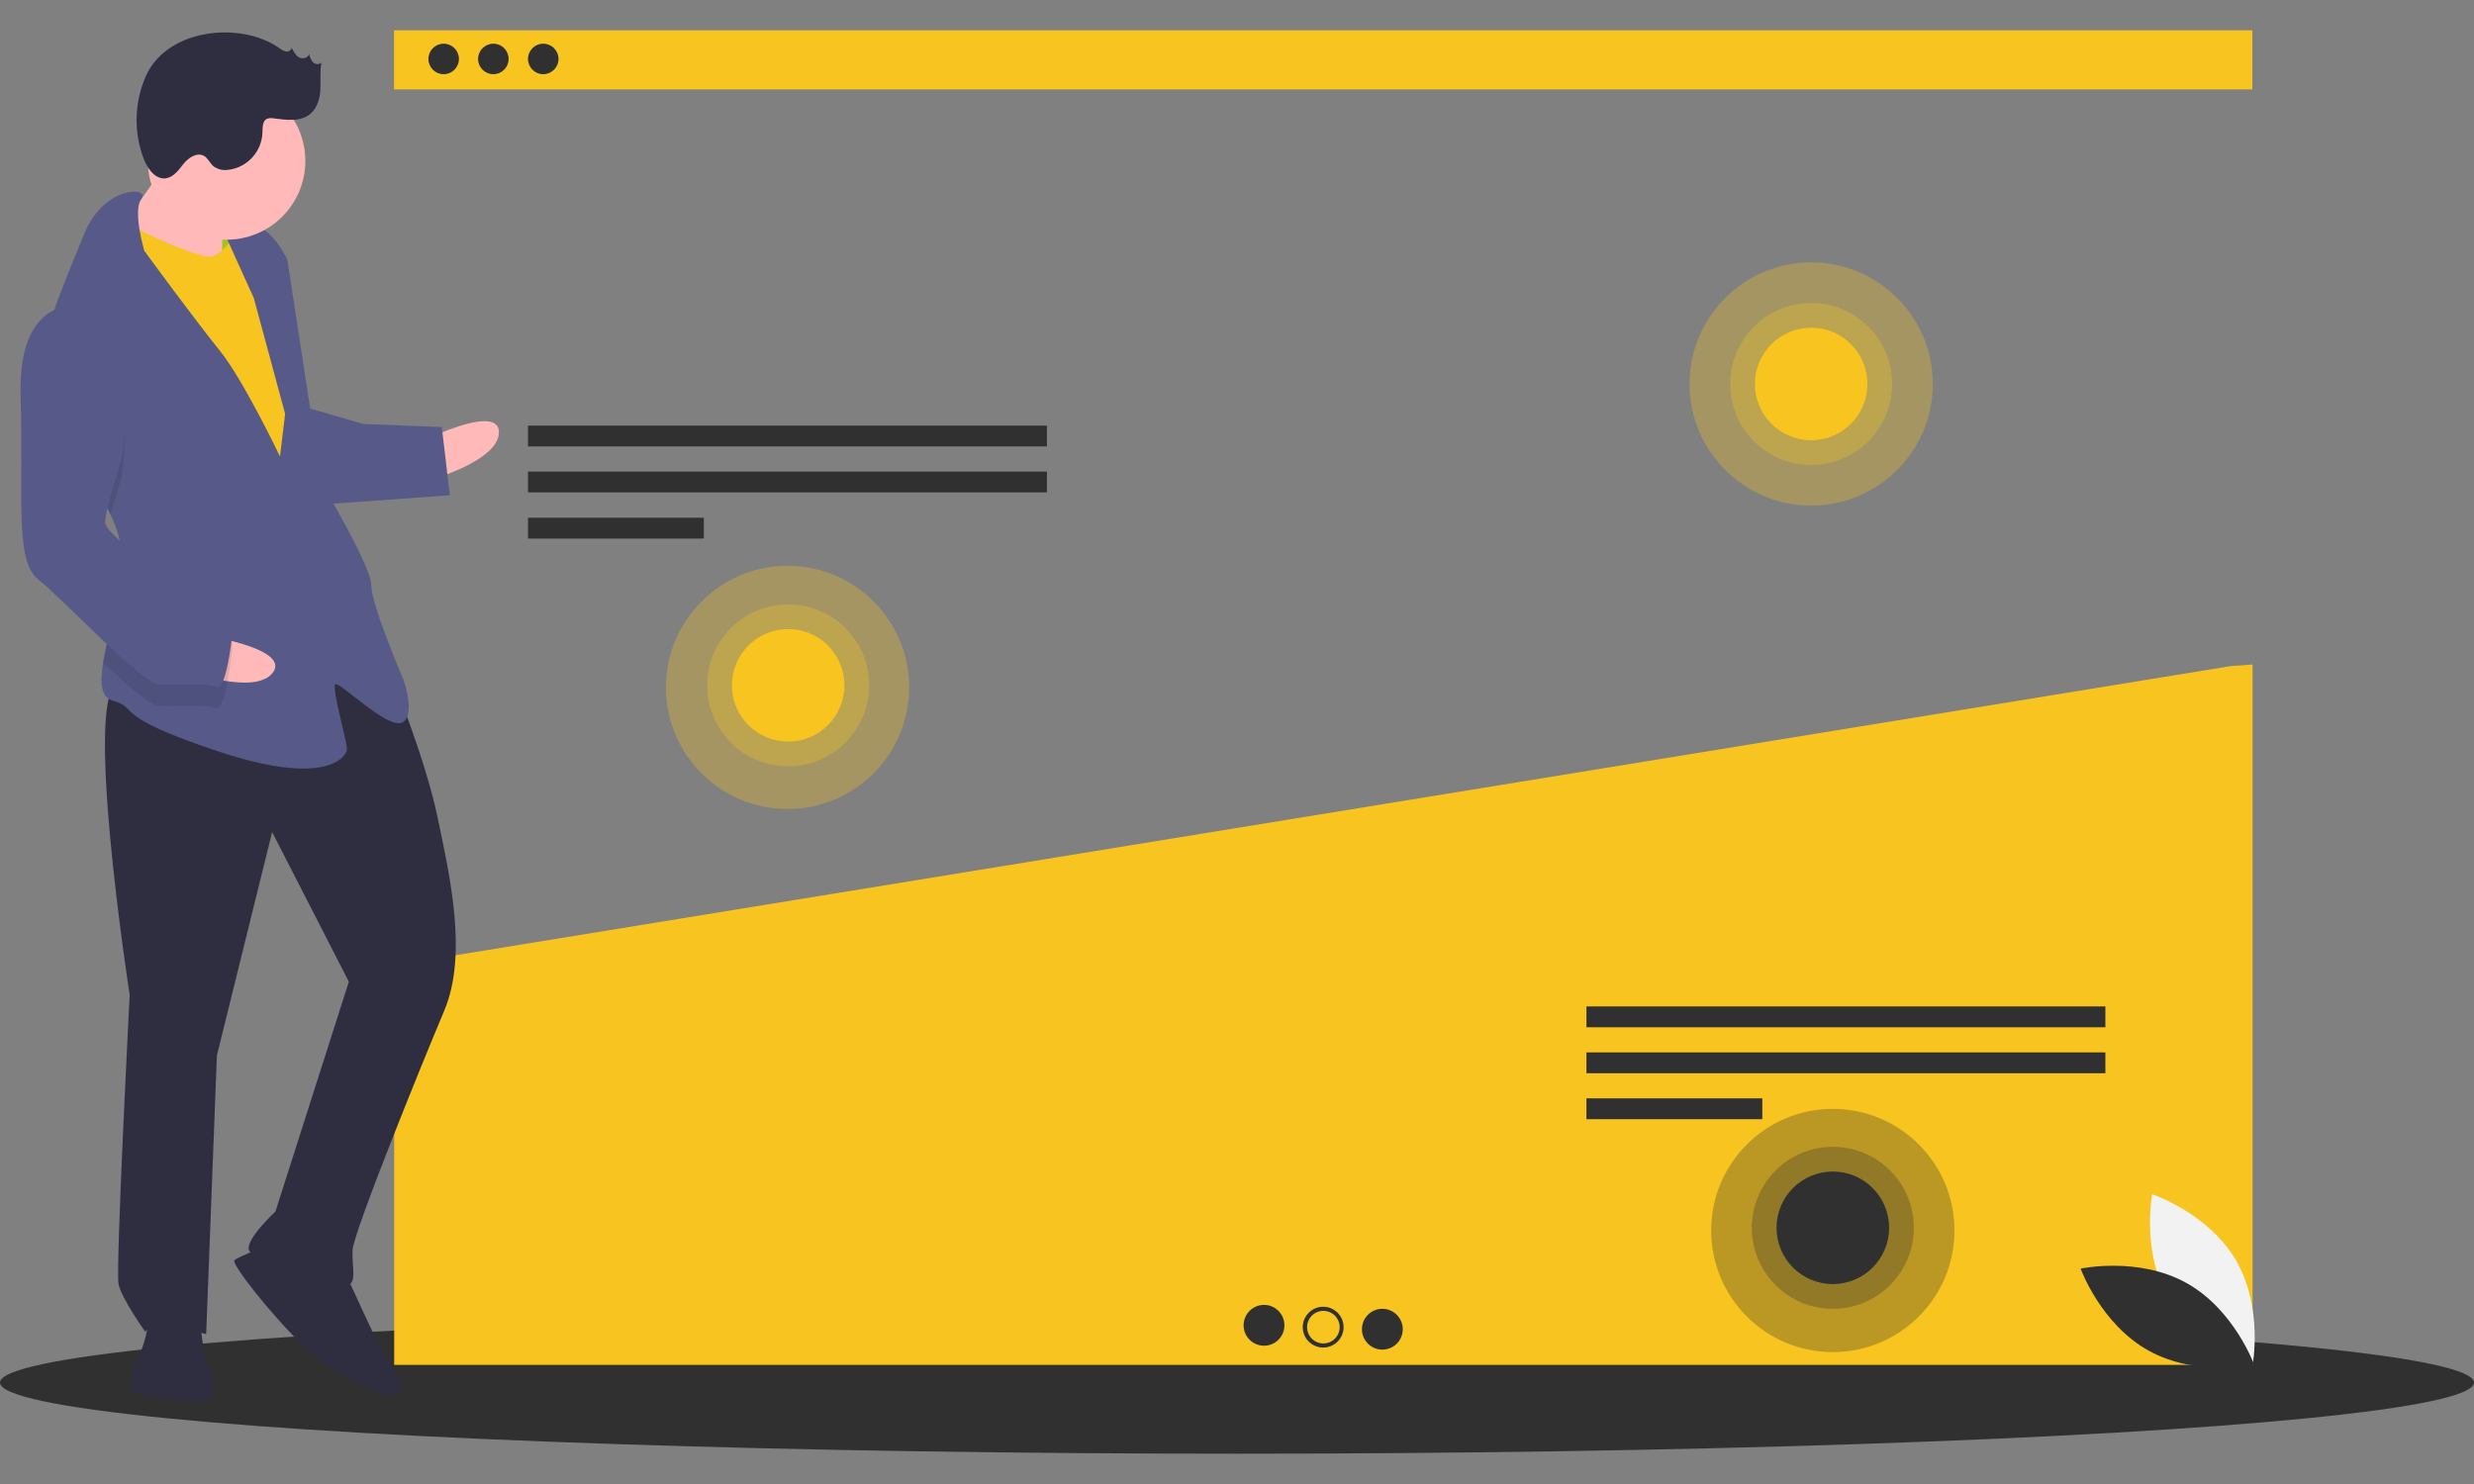 <?xml version="1.0" encoding="utf-8"?>
<!-- Generator: Adobe Illustrator 26.5.0, SVG Export Plug-In . SVG Version: 6.00 Build 0)  -->
<svg version="1.1" id="f0a8f4ba-cc2b-4400-9e08-d246a0bad060"
	 xmlns="http://www.w3.org/2000/svg" xmlns:xlink="http://www.w3.org/1999/xlink" x="0px" y="0px" viewBox="0 0 1200 720"
	 style="enable-background:new 0 0 1200 720;" xml:space="preserve">
<rect x="0" y="0" width="1200" height="720" fill="#808080" stroke="none"/>
<style type="text/css">
	.st0{fill:#303030;}
	.st1{fill:#F7C420;}
	.st2{opacity:0.3;fill:#F7C420;enable-background:new    ;}
	.st3{opacity:0.3;fill:#303030;enable-background:new    ;}
	.st4{fill:#9FC519;}
	.st5{fill:#FFB9B9;}
	.st6{fill:#2F2E41;}
	.st7{fill:#575A89;}
	.st8{opacity:0.1;enable-background:new    ;}
	.st9{fill:#F2F2F2;}
</style>
<ellipse class="st0" cx="600" cy="670.8" rx="600" ry="34.5"/>
<rect x="191.1" y="14.7" class="st1" width="901.4" height="28.7"/>
<circle class="st0" cx="215.2" cy="28.6" r="7.4"/>
<circle class="st0" cx="239.3" cy="28.6" r="7.4"/>
<circle class="st0" cx="263.5" cy="28.6" r="7.4"/>
<polygon class="st1" points="191.8,468.2 191.2,468.8 191.2,662.2 1092.6,662.2 1092.6,322.4 1081.8,323.2 "/>
<rect x="256.1" y="206.5" class="st0" width="251.7" height="10.1"/>
<rect x="256.1" y="228.8" class="st0" width="251.7" height="10.1"/>
<rect x="256.1" y="251.2" class="st0" width="85.3" height="10.1"/>
<rect x="769.5" y="488.3" class="st0" width="251.7" height="10.1"/>
<rect x="769.5" y="510.6" class="st0" width="251.7" height="10.1"/>
<rect x="769.5" y="532.9" class="st0" width="85.3" height="10.1"/>
<circle class="st0" cx="613.1" cy="643" r="9.9"/>
<circle class="st0" cx="641.8" cy="643.9" r="9.9"/>
<circle class="st0" cx="670.5" cy="644.9" r="9.9"/>
<circle class="st1" cx="641.9" cy="643.9" r="7.9"/>
<circle class="st2" cx="382" cy="333.5" r="59"/>
<circle class="st2" cx="382.3" cy="332.5" r="39.3"/>
<circle class="st1" cx="382.3" cy="332.5" r="27.3"/>
<circle class="st2" cx="878.5" cy="186.3" r="59"/>
<circle class="st2" cx="878.5" cy="186.3" r="39.3"/>
<circle class="st1" cx="878.5" cy="186.3" r="27.3"/>
<circle class="st3" cx="889" cy="597" r="59"/>
<circle class="st3" cx="889" cy="595.7" r="39.3"/>
<circle class="st0" cx="889" cy="595.7" r="27.3"/>
<rect x="95.3" y="106.8" transform="matrix(3.874888e-02 -0.999 0.999 3.874888e-02 -12.243 225.24)" class="st4" width="31.2" height="24.3"/>
<path class="st5" d="M208.9,212.2c0,0,33.6-16.1,33.1-2.2c-0.5,13.9-33.9,23-33.9,23L208.9,212.2z"/>
<path class="st6" d="M190.5,329.6c0,0,15.9,38.8,21.7,66.8c5.9,28,14.8,66.6,3.3,93.9C204,517.6,171.4,598,171,606.6
	s2.8,17.5-4.1,17.2c-6.9-0.3-44.7-12.2-46.2-17.4c-1.5-5.3,12.9-18.6,12.9-18.6l35.6-111.5L132,403.7l-26.8,108.4L100,647.3
	c0,0-25.7-7.9-29.5-1.1c0,0-11.5-16.1-13-23.1c-1.5-7,5.4-140.4,5.4-140.4s-23.6-152-4.6-151.2S152.2,286.4,190.5,329.6z"/>
<path class="st6" d="M167.2,616.9c0,0,17.6,38.9,19.3,40.7s13.1,19.6,4.5,19.3s-29.1-9.8-44.2-24.3c-15.1-14.5-34.9-39.6-33.1-41.2
	s14.1-6.4,14.1-6.4L167.2,616.9z"/>
<path class="st6" d="M96.9,638.5c0,0,1.1,17.4,4.3,24.5c3.2,7.1,2.8,17.5-5.9,17.1c-8.7-0.3-31.1-4.7-31.1-4.7s-1.3-10.5,0.5-12.1
	c1.8-1.7,9.5-20.5,6.2-25.8C67.6,632.2,96.9,638.5,96.9,638.5z"/>
<path class="st5" d="M84.1,73.7c0,0-18.5,28.8-25.7,35.5s13.1,21.3,13.1,21.3l36.3,4.9c0,0-0.5-33,1.4-36.4S84.1,73.7,84.1,73.7z"/>
<path class="st1" d="M115.6,111.3c0,0-7.5,13.6-14.4,13.3c-6.9-0.3-42.8-15.6-44.3-20.8C55.3,98.6,45,141.6,45,141.6l87.8,154.5
	l21.4-14.8l-10.4-90.7l-8.5-49L115.6,111.3z"/>
<path class="st7" d="M53.6,249.6c3.5,7.3,5.7,15,5.4,22.8c0,0.3,0,0.7-0.1,1c-0.8,16-6.7,34.6-8.9,48.1c-1.5,9.7-1.1,16.7,4.6,18.4
	c13.7,4-2,6.9,51.1,24.6s62.4,2.4,62.6-1c0.1-3.5-7.5-29.8-5.7-31.5c1.8-1.7,25.2,21.8,32.3,18.6s0.8-20.8,0.8-20.8
	s-15.9-37.1-15.6-45.8c0.3-8.7-24.1-49.6-24.1-49.6l-16.6-108.3c0,0-6.4-14.1-15-16.2c-8.6-2.1-15.7,2.9-15.7,2.9l14.4,31.8
	l15.2,56.2l-2.5,20.7c0,0-17.7-37.2-29.3-51.5S70,121.7,70,121.7s-5.8-19.5-1.4-25.3c4.4-5.8-18.2-6.7-27.8,17.2
	c-5.1,12.7-13.4,31.6-18.5,49.2c-4.6,15.6-6.8,30.2-2.2,38.5C27.1,214.2,44.6,230.9,53.6,249.6z"/>
<path class="st8" d="M20.1,201.4c7,12.7,24.6,29.5,33.5,48.2c2.3-8.4,5.2-17.2,5.2-17.2s11-58.6-21.4-73.8c-5.4-0.5-10.7,1-15.1,4.2
	C17.7,178.5,15.5,193.1,20.1,201.4z"/>
<path class="st7" d="M148.7,197.7l27.5,8l38.1,1.5l3.9,33.1l-62.7,4.5C155.6,244.9,139.9,200.9,148.7,197.7z"/>
<path class="st5" d="M103.9,309.2c0,0,36.8,6.1,28.4,17.2c-8.4,11.1-40.9-0.6-40.9-0.6L103.9,309.2z"/>
<path class="st8" d="M58.9,273.4c-0.8,16-6.7,34.6-8.9,48.1c11.7,11.1,22.8,20.9,27,21c8.7,0.3,22.6-0.9,27.7,1.1s8.1-30.9,8.1-30.9
	s-3.1-10.5-16.7-16.3C87,292.5,69.3,282,58.9,273.4z"/>
<path class="st7" d="M37.8,148.3c0,0-29.3-4.6-27.8,44.1s-3.1,79.8,8.7,88.9c11.8,9.1,50.1,50.6,58.8,50.9
	c8.7,0.3,22.6-0.9,27.7,1.1s8.1-30.9,8.1-30.9s-3.1-10.5-16.7-16.3c-13.7-5.7-45.9-26.1-45.6-33c0.3-6.9,8.1-30.9,8.1-30.9
	S70.2,163.4,37.8,148.3z"/>
<circle class="st5" cx="109.9" cy="78.1" r="38.2"/>
<path class="st6" d="M135.6,23.4c0.9,0.8,2,1.3,3.2,1.6c1.2,0.2,2.4-0.6,2.7-1.8c0.9,1.8,1.9,3.7,3.6,4.7c1.8,0.9,4.5,0.2,4.8-1.8
	c0.3,1.5,0.9,2.9,1.9,4.1c1.1,1.1,3.1,1.3,4.1,0.1c-0.8,4.3-0.3,8.7-0.5,13s-1.4,8.9-4.7,11.8c-4.8,4.2-11.9,3.1-18.2,2.3
	c-0.9-0.2-1.9-0.1-2.9,0.2c-2.4,1-2.2,4.3-2.3,6.8c-0.4,9.3-7.4,16.9-16.6,18c-2.5,0.4-5-0.2-7.1-1.7c-1.8-1.5-2.7-4-4.7-5.1
	c-3.3-1.8-7.4,0.8-9.8,3.8s-4.8,6.5-8.6,7.1c-5,0.7-8.8-4.4-10.6-9c-5.2-13.2-4.8-28,1-40.9C81.4,13.7,116.9,10.2,135.6,23.4z"/>
<path class="st9" d="M1052,630.4c13.4,22.9,40.6,32,40.6,32s5.3-28.1-8.1-51c-13.4-22.9-40.6-32-40.6-32S1038.5,607.5,1052,630.4z"
	/>
<path class="st0" d="M1060.4,622.4c23.3,12.9,33,39.8,33,39.8s-28,6-51.2-6.9c-23.3-12.9-33-39.8-33-39.8S1037.1,609.5,1060.4,622.4
	z"/>
</svg>
